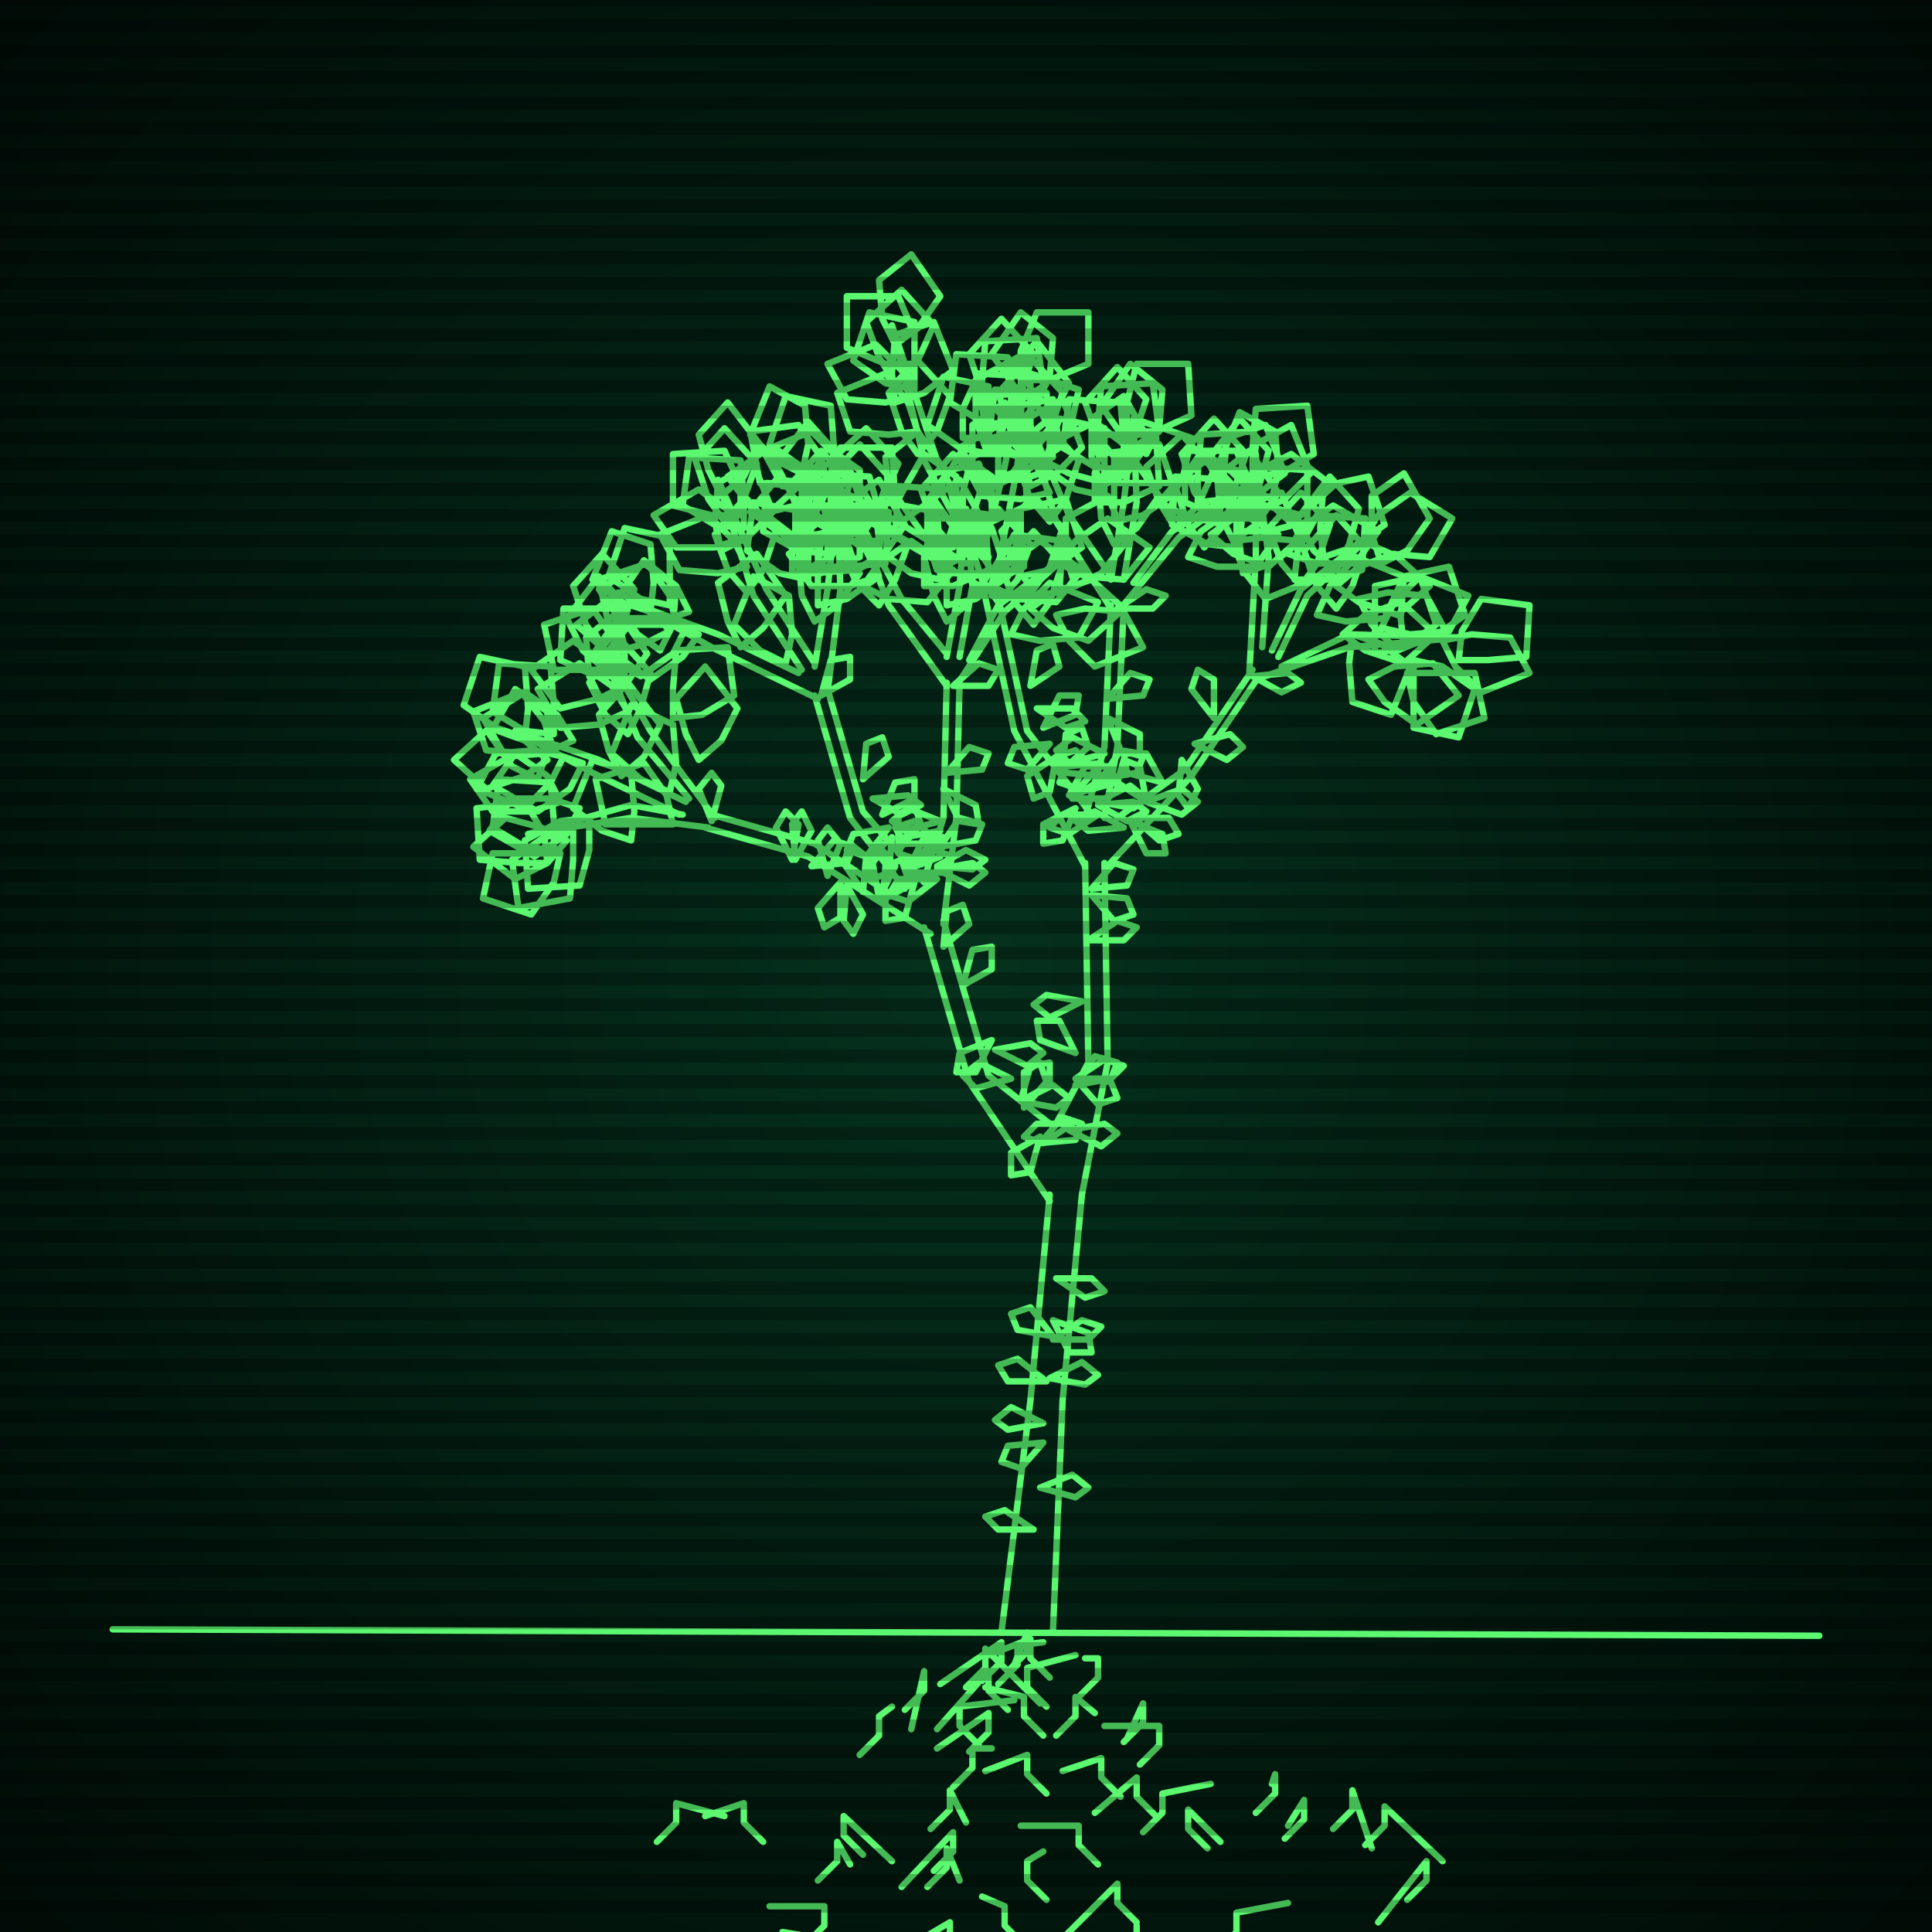 <svg xmlns="http://www.w3.org/2000/svg"
             width="600" height="600"
            >
    
            <style>
                @keyframes glow {0 % {opacity: 0.6;}
                3% {opacity: 0.9;} 30% {opacity: 0.6} 70% {opacity: 0.9}}
    
                .flicker {
                animation: glow 3s linear infinite alternate;
                animation-duration: 2.9s;
                animation-delay: 0.2s;
            }
    
    
            </style>
    
            <defs>
                <radialGradient id="screenGradient"
                                r="100%"
                >
                    <stop offset="0%" stop-color="#05321e"/>
                    <stop offset="90%" stop-color="black"/>
    
                </radialGradient>
            </defs>
    
            <rect
                fill="black"
                width="600" height="600"/>
    
            <rect
                className="flicker"
                fill="url(#screenGradient)"
                width="600" height="600"/>
    
    
            <path
                id="ground-path"
                className="flicker"
                style="fill: none;stroke: #5bf870;stroke-width:2px;stroke-linecap:round;stroke-linejoin:round;stroke-miterlimit:4;stroke-dasharray:none"
                d="M 35 506 L 565 508 "
            />
            <path
                id="branch-path"
                className="flicker"
                style="fill: none;stroke: #5bf870;stroke-width:2px;stroke-linecap:round;stroke-linejoin:round;stroke-miterlimit:4;stroke-dasharray:none"
                d="M 311 507 L 320 435 L 326 371 M 336 371 L 330 435 L 327 507 M 326 373 L 301 336 L 287 288 M 293 286 L 307 334 L 326 349 M 289 290 L 251 266 L 219 257 M 221 253 L 253 262 L 277 278 M 220 257 L 196 254 L 164 259 L 196 250 L 212 253 M 211 253 L 184 240 L 160 227 L 186 236 L 213 249 M 214 248 L 198 229 L 185 197 L 202 227 L 222 254 M 281 276 L 264 254 L 253 216 M 257 214 L 268 252 L 287 274 M 254 217 L 221 201 L 198 188 L 223 197 L 248 209 M 249 208 L 234 185 L 223 149 L 238 183 L 253 206 M 253 207 L 257 183 L 260 156 L 261 183 L 257 215 M 287 273 L 293 254 L 294 212 M 298 212 L 297 254 L 293 287 M 294 213 L 276 188 L 265 158 L 280 186 L 294 203 M 294 204 L 298 182 L 300 158 L 302 182 L 298 204 M 301 205 L 310 188 L 332 172 L 312 190 L 297 213 M 328 349 L 338 330 L 337 268 M 343 268 L 344 330 L 336 371 M 337 269 L 315 227 L 305 181 M 309 181 L 319 227 L 339 253 M 306 183 L 270 162 L 245 144 L 272 158 L 300 175 M 303 173 L 287 143 L 277 101 L 291 143 L 307 173 M 305 173 L 312 145 L 318 114 L 316 145 L 309 181 M 337 254 L 343 232 L 345 188 M 349 188 L 347 232 L 343 254 M 345 189 L 328 162 L 319 130 L 332 160 L 345 179 M 345 180 L 349 156 L 352 130 L 353 156 L 349 180 M 352 181 L 364 165 L 390 149 L 366 167 L 348 189 M 347 254 L 368 239 L 389 208 M 391 210 L 370 241 L 343 270 M 388 209 L 390 173 L 390 143 L 394 173 L 392 201 M 395 202 L 404 183 L 427 165 L 406 185 L 397 204 M 398 207 L 419 197 L 454 198 L 419 201 L 390 211 "
            />
            <path
                id="leaf-path"
                className="flicker"
                style="fill: none;stroke: #5bf870;stroke-width:2px;stroke-linecap:round;stroke-linejoin:round;stroke-miterlimit:4;stroke-dasharray:none"
                d="M 326 428 L 336 423 L 341 427 L 337 430 L 326 428 M 324 448 L 317 456 L 311 454 L 313 449 L 324 448 M 321 475 L 310 475 L 306 471 L 312 469 L 321 475 M 327 415 L 316 413 L 314 408 L 320 406 L 327 415 M 328 397 L 339 397 L 343 401 L 337 403 L 328 397 M 327 416 L 336 410 L 342 412 L 338 416 L 327 416 M 323 462 L 333 458 L 338 462 L 334 465 L 323 462 M 324 442 L 313 444 L 309 441 L 314 437 L 324 442 M 325 429 L 313 429 L 310 424 L 316 422 L 325 429 M 327 410 L 338 414 L 339 420 L 332 420 L 327 410 M 309 326 L 320 324 L 324 327 L 319 331 L 309 326 M 293 294 L 294 283 L 299 281 L 301 287 L 293 294 M 323 353 L 320 364 L 314 365 L 314 358 L 323 353 M 317 342 L 327 337 L 332 341 L 328 344 L 317 342 M 299 306 L 302 295 L 308 294 L 308 301 L 299 306 M 317 342 L 320 331 L 326 330 L 326 337 L 317 342 M 318 344 L 318 333 L 323 330 L 325 336 L 318 344 M 323 355 L 330 347 L 336 349 L 334 354 L 323 355 M 308 323 L 303 333 L 297 333 L 298 327 L 308 323 M 314 335 L 303 338 L 299 334 L 304 330 L 314 335 M 247 267 L 246 256 L 249 252 L 252 258 L 247 267 M 257 272 L 254 261 L 257 257 L 261 262 L 257 272 M 263 275 L 268 284 L 265 290 L 262 286 L 263 275 M 274 280 L 275 269 L 280 267 L 282 273 L 274 280 M 246 267 L 241 257 L 244 252 L 248 256 L 246 267 M 273 279 L 271 268 L 274 264 L 278 269 L 273 279 M 261 274 L 261 285 L 256 288 L 254 282 L 261 274 M 252 269 L 259 261 L 265 263 L 263 268 L 252 269 M 221 255 L 217 245 L 221 240 L 224 244 L 221 255 M 268 277 L 262 268 L 264 262 L 269 266 L 268 277 M 172 264 L 163 263 L 153 257 L 155 242 L 171 243 L 172 255 L 172 264 M 176 261 L 170 268 L 160 273 L 147 263 L 157 254 L 168 257 L 176 261 M 209 256 L 200 256 L 188 256 L 185 242 L 200 237 L 207 247 L 209 256 M 174 249 L 165 252 L 153 252 L 146 242 L 160 234 L 170 241 L 174 249 M 183 254 L 183 264 L 180 275 L 164 276 L 163 261 L 174 255 L 183 254 M 180 251 L 176 259 L 166 266 L 152 258 L 159 248 L 171 248 L 180 251 M 174 265 L 172 274 L 165 284 L 150 279 L 153 265 L 165 265 L 174 265 M 170 268 L 161 268 L 149 267 L 148 251 L 163 249 L 169 259 L 170 268 M 178 258 L 178 267 L 177 279 L 161 282 L 159 267 L 169 260 L 178 258 M 196 261 L 187 258 L 178 251 L 184 236 L 196 240 L 197 252 L 196 261 M 172 233 L 163 234 L 151 233 L 147 221 L 162 215 L 169 224 L 172 233 M 208 246 L 199 242 L 190 234 L 196 219 L 209 225 L 210 237 L 208 246 M 172 228 L 163 227 L 153 221 L 155 206 L 171 207 L 172 219 L 172 228 M 181 237 L 177 245 L 167 252 L 153 244 L 160 234 L 172 234 L 181 237 M 178 230 L 169 234 L 157 235 L 150 223 L 163 215 L 173 222 L 178 230 M 170 236 L 163 241 L 151 245 L 141 236 L 152 226 L 163 230 L 170 236 M 167 242 L 159 238 L 152 228 L 160 214 L 170 221 L 170 233 L 167 242 M 175 235 L 171 243 L 163 251 L 148 245 L 154 234 L 166 233 L 175 235 M 193 241 L 189 233 L 186 222 L 195 212 L 205 225 L 200 235 L 193 241 M 163 229 L 154 226 L 144 219 L 149 204 L 163 207 L 164 220 L 163 229 M 217 236 L 213 228 L 210 217 L 219 207 L 229 220 L 224 230 L 217 236 M 188 208 L 181 202 L 176 192 L 186 179 L 195 189 L 192 200 L 188 208 M 195 221 L 186 225 L 174 226 L 167 214 L 180 206 L 190 213 L 195 221 M 194 210 L 185 210 L 174 205 L 175 189 L 191 189 L 194 201 L 194 210 M 193 208 L 184 208 L 172 208 L 169 194 L 184 189 L 191 199 L 193 208 M 187 218 L 183 210 L 182 198 L 192 190 L 201 203 L 194 213 L 187 218 M 194 213 L 186 217 L 174 220 L 165 208 L 178 199 L 188 206 L 194 213 M 209 223 L 209 214 L 210 202 L 226 201 L 228 216 L 218 222 L 209 223 M 187 201 L 182 194 L 178 182 L 187 172 L 197 183 L 193 194 L 187 201 M 195 228 L 188 222 L 183 212 L 193 199 L 202 209 L 199 220 L 195 228 M 274 253 L 278 243 L 284 242 L 284 248 L 274 253 M 277 260 L 276 271 L 271 273 L 269 267 L 277 260 M 282 271 L 290 264 L 296 266 L 293 271 L 282 271 M 268 242 L 269 231 L 274 229 L 276 235 L 268 242 M 282 270 L 287 260 L 293 260 L 292 266 L 282 270 M 276 257 L 269 266 L 263 264 L 265 259 L 276 257 M 271 248 L 282 247 L 286 250 L 280 253 L 271 248 M 255 216 L 258 205 L 264 204 L 264 211 L 255 216 M 279 264 L 279 253 L 284 250 L 286 256 L 279 264 M 284 274 L 281 285 L 275 286 L 275 279 L 284 274 M 210 194 L 201 194 L 189 194 L 186 180 L 201 175 L 208 185 L 210 194 M 244 206 L 236 202 L 228 194 L 234 179 L 245 185 L 246 197 L 244 206 M 208 188 L 199 186 L 189 179 L 194 164 L 208 167 L 208 179 L 208 188 M 217 197 L 212 204 L 202 211 L 189 202 L 197 192 L 209 193 L 217 197 M 214 190 L 205 193 L 193 193 L 186 183 L 200 175 L 210 182 L 214 190 M 208 196 L 200 200 L 189 203 L 179 194 L 192 184 L 202 189 L 208 196 M 205 202 L 198 197 L 191 187 L 200 174 L 210 182 L 209 194 L 205 202 M 213 195 L 209 203 L 199 210 L 185 202 L 192 192 L 204 192 L 213 195 M 230 201 L 226 193 L 223 181 L 235 172 L 244 185 L 237 195 L 230 201 M 202 190 L 193 187 L 184 180 L 190 165 L 202 169 L 203 181 L 202 190 M 253 193 L 249 185 L 248 173 L 258 165 L 267 178 L 260 188 L 253 193 M 225 162 L 220 155 L 216 143 L 225 133 L 235 144 L 231 155 L 225 162 M 232 176 L 223 178 L 211 177 L 205 166 L 220 160 L 228 168 L 232 176 M 231 164 L 222 163 L 212 157 L 214 142 L 230 143 L 231 155 L 231 164 M 230 160 L 221 160 L 209 157 L 209 141 L 225 140 L 230 151 L 230 160 M 224 171 L 222 162 L 223 150 L 234 144 L 240 159 L 232 167 L 224 171 M 231 167 L 222 170 L 210 170 L 203 160 L 217 152 L 227 159 L 231 167 M 246 178 L 246 169 L 251 157 L 267 157 L 267 173 L 255 178 L 246 178 M 224 154 L 220 146 L 217 135 L 226 125 L 236 138 L 231 148 L 224 154 M 232 184 L 226 177 L 222 166 L 232 155 L 241 165 L 237 177 L 232 184 M 249 167 L 249 158 L 249 146 L 263 143 L 268 158 L 258 165 L 249 167 M 251 180 L 242 178 L 232 171 L 234 156 L 250 159 L 251 171 L 251 180 M 255 169 L 249 162 L 245 151 L 255 140 L 264 150 L 260 162 L 255 169 M 264 167 L 256 163 L 249 153 L 257 139 L 267 146 L 267 158 L 264 167 M 254 176 L 255 167 L 261 157 L 276 159 L 275 175 L 263 176 L 254 176 M 257 172 L 248 171 L 237 165 L 238 150 L 254 151 L 257 162 L 257 172 M 268 182 L 273 175 L 283 168 L 296 177 L 288 187 L 276 186 L 268 182 M 258 160 L 258 151 L 261 139 L 277 139 L 278 155 L 267 160 L 258 160 M 254 188 L 254 179 L 254 167 L 268 164 L 273 179 L 263 186 L 254 188 M 250 177 L 247 168 L 247 156 L 257 149 L 265 163 L 258 173 L 250 177 M 292 258 L 285 267 L 279 265 L 281 260 L 292 258 M 291 270 L 302 268 L 306 271 L 301 275 L 291 270 M 294 240 L 301 232 L 307 234 L 305 239 L 294 240 M 291 269 L 300 264 L 306 267 L 302 270 L 291 269 M 292 255 L 281 258 L 277 255 L 282 251 L 292 255 M 293 245 L 303 250 L 304 256 L 298 255 L 293 245 M 296 213 L 304 206 L 310 208 L 307 213 L 296 213 M 292 263 L 298 254 L 305 256 L 303 261 L 292 263 M 291 273 L 282 280 L 276 278 L 279 273 L 291 273 M 292 262 L 281 262 L 278 257 L 284 255 L 292 262 M 294 193 L 290 185 L 287 173 L 299 164 L 308 177 L 301 187 L 294 193 M 267 167 L 261 160 L 257 149 L 267 138 L 276 148 L 272 160 L 267 167 M 273 179 L 264 182 L 252 182 L 245 172 L 259 164 L 269 171 L 273 179 M 273 169 L 264 168 L 253 162 L 254 147 L 270 148 L 273 159 L 273 169 M 273 168 L 264 168 L 252 167 L 251 151 L 266 149 L 272 159 L 273 168 M 266 177 L 263 168 L 263 156 L 273 149 L 281 163 L 274 173 L 266 177 M 273 173 L 265 177 L 253 178 L 245 168 L 258 159 L 268 166 L 273 173 M 287 182 L 287 173 L 290 161 L 306 161 L 307 177 L 296 182 L 287 182 M 267 162 L 262 154 L 258 143 L 269 133 L 279 144 L 274 155 L 267 162 M 273 188 L 266 181 L 261 170 L 271 159 L 282 169 L 278 180 L 273 188 M 290 168 L 290 159 L 290 147 L 304 144 L 309 159 L 299 166 L 290 168 M 292 180 L 283 178 L 273 171 L 275 156 L 291 159 L 292 171 L 292 180 M 296 170 L 290 163 L 286 152 L 296 141 L 305 151 L 301 163 L 296 170 M 305 169 L 297 165 L 290 155 L 298 141 L 308 148 L 308 160 L 305 169 M 294 178 L 295 169 L 301 159 L 316 161 L 315 177 L 303 178 L 294 178 M 298 173 L 289 172 L 278 166 L 279 151 L 295 152 L 298 163 L 298 173 M 308 182 L 313 175 L 323 168 L 336 177 L 328 187 L 316 186 L 308 182 M 299 162 L 299 153 L 302 141 L 318 141 L 319 157 L 308 162 L 299 162 M 294 188 L 294 179 L 294 167 L 308 164 L 313 179 L 303 186 L 294 188 M 291 177 L 288 168 L 288 156 L 298 149 L 306 163 L 299 173 L 291 177 M 310 187 L 305 180 L 301 168 L 310 158 L 320 169 L 316 180 L 310 187 M 317 179 L 317 170 L 317 158 L 331 155 L 336 170 L 326 177 L 317 179 M 334 182 L 331 173 L 331 161 L 344 154 L 350 168 L 342 178 L 334 182 M 320 189 L 327 184 L 339 180 L 349 189 L 338 199 L 327 195 L 320 189 M 321 183 L 315 176 L 311 165 L 321 154 L 330 164 L 326 176 L 321 183 M 328 191 L 337 189 L 349 190 L 355 201 L 340 207 L 332 199 L 328 191 M 329 175 L 334 168 L 344 161 L 357 170 L 349 180 L 337 179 L 329 175 M 314 197 L 318 189 L 326 181 L 341 187 L 335 198 L 323 199 L 314 197 M 308 185 L 309 176 L 315 166 L 330 168 L 329 184 L 317 185 L 308 185 M 321 194 L 315 187 L 311 176 L 321 165 L 330 175 L 326 187 L 321 194 M 339 276 L 346 268 L 352 270 L 350 275 L 339 276 M 333 349 L 324 355 L 318 353 L 322 349 L 333 349 M 334 335 L 345 336 L 347 341 L 341 343 L 334 335 M 338 292 L 347 286 L 353 288 L 349 292 L 338 292 M 334 335 L 343 329 L 349 331 L 345 335 L 334 335 M 334 337 L 340 328 L 347 330 L 345 335 L 334 337 M 332 351 L 343 349 L 347 352 L 342 356 L 332 351 M 336 311 L 326 316 L 321 312 L 325 309 L 336 311 M 334 327 L 323 323 L 322 317 L 329 317 L 334 327 M 339 278 L 350 279 L 352 284 L 346 286 L 339 278 M 324 226 L 329 216 L 335 216 L 334 222 L 324 226 M 328 235 L 326 246 L 321 248 L 319 241 L 328 235 M 333 248 L 342 242 L 348 244 L 344 248 L 333 248 M 320 213 L 322 202 L 327 200 L 329 207 L 320 213 M 332 247 L 337 238 L 344 238 L 343 244 L 332 247 M 326 231 L 319 239 L 313 237 L 315 232 L 326 231 M 322 220 L 333 220 L 337 224 L 331 226 L 322 220 M 308 181 L 312 171 L 318 170 L 318 176 L 308 181 M 330 239 L 331 228 L 336 226 L 338 232 L 330 239 M 334 251 L 330 261 L 324 262 L 324 256 L 334 251 M 257 151 L 248 151 L 236 150 L 233 134 L 248 132 L 255 142 L 257 151 M 294 169 L 286 165 L 279 155 L 287 141 L 297 148 L 297 160 L 294 169 M 258 148 L 249 145 L 239 138 L 244 123 L 258 126 L 259 139 L 258 148 M 267 158 L 261 165 L 251 170 L 238 160 L 248 151 L 259 154 L 267 158 M 264 150 L 255 152 L 243 151 L 237 140 L 252 134 L 260 142 L 264 150 M 255 153 L 247 157 L 235 160 L 226 148 L 239 139 L 249 146 L 255 153 M 253 160 L 246 154 L 241 144 L 251 131 L 260 141 L 257 152 L 253 160 M 261 154 L 256 161 L 246 168 L 233 159 L 241 149 L 253 150 L 261 154 M 280 162 L 276 154 L 275 142 L 285 134 L 294 147 L 287 157 L 280 162 M 249 147 L 241 143 L 233 135 L 239 120 L 250 126 L 251 138 L 249 147 M 305 153 L 302 144 L 302 132 L 312 125 L 320 139 L 313 149 L 305 153 M 278 119 L 273 111 L 269 100 L 280 90 L 290 101 L 285 112 L 278 119 M 285 134 L 276 135 L 264 134 L 260 122 L 275 116 L 282 125 L 285 134 M 284 121 L 275 119 L 265 112 L 270 97 L 284 100 L 284 112 L 284 121 M 284 113 L 275 113 L 263 108 L 263 92 L 279 92 L 284 104 L 284 113 M 278 125 L 277 116 L 278 104 L 290 100 L 296 115 L 287 122 L 278 125 M 284 123 L 275 125 L 263 124 L 257 113 L 272 107 L 280 115 L 284 123 M 299 136 L 299 127 L 304 116 L 320 117 L 320 133 L 308 136 L 299 136 M 278 107 L 274 99 L 273 87 L 283 79 L 292 92 L 285 102 L 278 107 M 285 141 L 280 134 L 276 122 L 285 112 L 295 123 L 291 134 L 285 141 M 305 127 L 305 118 L 306 106 L 322 105 L 324 120 L 314 126 L 305 127 M 307 141 L 298 139 L 288 132 L 293 117 L 307 120 L 307 132 L 307 141 M 311 129 L 305 122 L 301 110 L 311 99 L 321 110 L 317 122 L 311 129 M 322 125 L 315 120 L 308 110 L 317 97 L 327 105 L 326 117 L 322 125 M 311 135 L 313 126 L 320 116 L 335 121 L 332 135 L 320 135 L 311 135 M 314 132 L 305 131 L 295 125 L 297 110 L 313 111 L 314 123 L 314 132 M 324 143 L 330 136 L 340 131 L 353 141 L 343 150 L 332 147 L 324 143 M 317 118 L 317 109 L 322 97 L 338 97 L 338 113 L 326 118 L 317 118 M 310 148 L 310 139 L 311 127 L 327 124 L 329 139 L 319 146 L 310 148 M 306 139 L 303 130 L 303 118 L 316 111 L 322 125 L 314 135 L 306 139 M 342 237 L 335 245 L 329 243 L 331 238 L 342 237 M 341 250 L 352 249 L 356 252 L 350 255 L 341 250 M 344 217 L 351 209 L 357 211 L 355 216 L 344 217 M 341 249 L 351 244 L 356 248 L 352 251 L 341 249 M 343 234 L 332 237 L 328 233 L 333 229 L 343 234 M 344 223 L 354 228 L 354 234 L 348 233 L 344 223 M 347 189 L 356 183 L 362 185 L 358 189 L 347 189 M 342 242 L 348 233 L 355 235 L 353 240 L 342 242 M 341 253 L 332 259 L 326 257 L 330 253 L 341 253 M 342 241 L 331 240 L 328 235 L 334 233 L 342 241 M 346 169 L 342 161 L 341 149 L 351 141 L 360 154 L 353 164 L 346 169 M 320 141 L 314 134 L 310 122 L 320 111 L 330 122 L 326 134 L 320 141 M 326 153 L 317 155 L 305 154 L 299 143 L 314 137 L 322 145 L 326 153 M 326 143 L 317 142 L 307 136 L 309 121 L 325 122 L 326 134 L 326 143 M 327 142 L 317 142 L 306 139 L 305 123 L 320 122 L 326 133 L 327 142 M 320 151 L 318 142 L 319 130 L 330 124 L 336 139 L 328 147 L 320 151 M 326 146 L 317 149 L 305 149 L 298 139 L 312 131 L 322 138 L 326 146 M 340 156 L 340 147 L 343 135 L 359 135 L 360 151 L 349 156 L 340 156 M 320 135 L 316 127 L 313 116 L 322 106 L 332 119 L 327 129 L 320 135 M 326 162 L 320 155 L 316 144 L 326 133 L 335 143 L 331 155 L 326 162 M 341 141 L 341 132 L 342 120 L 358 119 L 360 134 L 350 140 L 341 141 M 343 154 L 334 152 L 324 145 L 329 130 L 343 133 L 343 145 L 343 154 M 347 143 L 341 136 L 337 125 L 347 114 L 356 124 L 352 136 L 347 143 M 356 141 L 349 136 L 342 126 L 351 113 L 361 121 L 360 133 L 356 141 M 346 150 L 348 141 L 355 131 L 370 136 L 367 150 L 355 150 L 346 150 M 349 146 L 340 145 L 330 139 L 332 124 L 348 125 L 349 137 L 349 146 M 360 156 L 366 149 L 376 142 L 389 151 L 380 163 L 368 160 L 360 156 M 350 134 L 350 125 L 353 113 L 369 113 L 370 129 L 359 134 L 350 134 M 346 162 L 346 153 L 346 141 L 360 138 L 365 153 L 355 160 L 346 162 M 342 151 L 339 142 L 339 130 L 349 123 L 357 137 L 350 147 L 342 151 M 365 164 L 360 156 L 356 145 L 367 135 L 377 146 L 372 157 L 365 164 M 372 156 L 372 147 L 373 135 L 389 134 L 391 149 L 381 155 L 372 156 M 391 159 L 389 150 L 390 138 L 401 132 L 407 147 L 399 155 L 391 159 M 376 166 L 383 161 L 395 157 L 405 166 L 394 176 L 383 172 L 376 166 M 377 160 L 371 153 L 367 141 L 377 130 L 387 141 L 383 153 L 377 160 M 383 168 L 392 167 L 404 168 L 408 180 L 393 186 L 386 177 L 383 168 M 385 153 L 391 146 L 401 141 L 414 151 L 404 160 L 393 157 L 385 153 M 369 173 L 373 165 L 383 158 L 397 166 L 390 176 L 378 176 L 369 173 M 363 161 L 365 152 L 372 142 L 387 147 L 384 161 L 372 161 L 363 161 M 374 170 L 369 163 L 365 151 L 374 141 L 384 152 L 380 163 L 374 170 M 351 255 L 361 259 L 362 265 L 356 265 L 351 255 M 371 231 L 382 228 L 386 232 L 381 236 L 371 231 M 352 254 L 363 254 L 366 259 L 360 261 L 352 254 M 361 243 L 350 240 L 349 234 L 356 234 L 361 243 M 367 236 L 372 245 L 369 251 L 366 247 L 367 236 M 389 210 L 400 209 L 404 212 L 398 215 L 389 210 M 356 249 L 367 245 L 372 249 L 367 253 L 356 249 M 349 257 L 338 258 L 334 255 L 340 252 L 349 257 M 356 249 L 347 243 L 349 236 L 354 238 L 356 249 M 377 223 L 370 214 L 372 208 L 377 211 L 377 223 M 381 157 L 380 148 L 381 136 L 393 132 L 399 147 L 390 154 L 381 157 M 384 170 L 375 169 L 364 163 L 365 148 L 381 149 L 384 160 L 384 170 M 387 159 L 380 153 L 375 143 L 385 130 L 394 140 L 391 151 L 387 159 M 395 155 L 387 151 L 379 143 L 385 128 L 396 134 L 397 146 L 395 155 M 385 165 L 385 156 L 390 145 L 406 146 L 406 162 L 394 165 L 385 165 M 389 161 L 380 161 L 368 156 L 368 140 L 384 140 L 389 152 L 389 161 M 400 172 L 404 164 L 414 157 L 428 165 L 421 175 L 409 175 L 400 172 M 389 148 L 389 139 L 390 127 L 406 126 L 408 141 L 398 147 L 389 148 M 386 178 L 385 169 L 386 157 L 398 153 L 404 168 L 395 175 L 386 178 M 383 168 L 379 160 L 378 148 L 388 140 L 397 153 L 390 163 L 383 168 M 404 182 L 398 175 L 394 164 L 404 153 L 413 163 L 409 175 L 404 182 M 411 173 L 410 164 L 411 151 L 425 148 L 430 163 L 420 170 L 411 173 M 429 175 L 426 166 L 426 154 L 436 147 L 444 161 L 437 171 L 429 175 M 415 182 L 422 176 L 433 172 L 444 182 L 434 191 L 422 187 L 415 182 M 415 177 L 408 171 L 403 161 L 413 148 L 422 158 L 419 169 L 415 177 M 422 186 L 431 184 L 443 185 L 449 196 L 434 202 L 426 194 L 422 186 M 423 168 L 428 160 L 438 153 L 451 161 L 444 173 L 432 172 L 423 168 M 409 191 L 413 182 L 421 173 L 436 179 L 430 192 L 418 193 L 409 191 M 402 180 L 403 171 L 409 160 L 424 161 L 423 177 L 412 180 L 402 180 M 415 189 L 409 182 L 405 171 L 415 160 L 424 170 L 420 182 L 415 189 M 429 195 L 433 187 L 441 179 L 456 185 L 450 196 L 438 197 L 429 195 M 453 205 L 454 196 L 460 186 L 475 188 L 474 204 L 462 205 L 453 205 M 437 209 L 446 209 L 458 209 L 461 223 L 446 228 L 439 218 L 437 209 M 436 201 L 435 192 L 436 179 L 450 176 L 455 191 L 445 198 L 436 201 M 439 205 L 448 207 L 458 214 L 453 229 L 439 226 L 439 214 L 439 205 M 448 199 L 457 197 L 469 198 L 475 209 L 460 215 L 452 207 L 448 199 M 425 211 L 433 207 L 445 206 L 453 216 L 440 225 L 430 218 L 425 211 M 417 197 L 424 191 L 435 187 L 446 197 L 436 206 L 424 202 L 417 197 M 427 203 L 427 194 L 427 182 L 441 179 L 446 194 L 436 201 L 427 203 M 420 197 L 429 200 L 438 207 L 432 222 L 420 218 L 419 206 L 420 197 "
            />
            <path
                id="root-path"
                className="flicker"
                style="fill: none;stroke: #5bf870;stroke-width:2px;stroke-linecap:round;stroke-linejoin:round;stroke-miterlimit:4;stroke-dasharray:none"
                d="M 315 517 L 319 507 L 319 513 L 313 519 M 307 514 L 320 509 L 320 515 L 326 521 M 324 510 L 316 511 L 316 517 L 310 523 M 292 523 L 311 510 L 311 516 L 305 522 M 334 514 L 319 518 L 319 524 L 325 530 M 323 529 L 306 512 L 306 518 L 300 524 M 291 537 L 307 519 L 307 525 L 313 531 M 306 524 L 318 527 L 318 533 L 324 539 M 337 515 L 341 515 L 341 521 L 335 527 M 340 532 L 334 527 L 334 533 L 328 539 M 291 543 L 307 532 L 307 538 L 301 544 M 315 528 L 298 530 L 298 536 L 304 542 M 283 537 L 287 519 L 287 525 L 281 531 M 306 550 L 319 545 L 319 551 L 325 557 M 308 543 L 302 543 L 302 549 L 296 555 M 350 540 L 355 529 L 355 535 L 349 541 M 330 550 L 342 546 L 342 552 L 348 558 M 343 536 L 360 536 L 360 542 L 354 548 M 277 530 L 273 533 L 273 539 L 267 545 M 300 566 L 295 556 L 295 562 L 289 568 M 340 563 L 353 552 L 353 558 L 359 564 M 317 567 L 335 567 L 335 573 L 341 579 M 376 554 L 361 557 L 361 563 L 355 569 M 280 586 L 296 569 L 296 575 L 290 581 M 324 575 L 319 578 L 319 584 L 325 590 M 298 584 L 294 574 L 294 580 L 288 586 M 379 572 L 369 562 L 369 568 L 375 574 M 277 578 L 262 564 L 262 570 L 268 576 M 330 602 L 347 585 L 347 591 L 353 597 M 305 589 L 312 592 L 312 598 L 318 604 M 395 554 L 396 551 L 396 557 L 390 563 M 264 579 L 260 572 L 260 578 L 254 584 M 278 607 L 295 597 L 295 603 L 289 609 M 300 602 L 319 605 L 319 611 L 325 617 M 353 598 L 353 602 L 353 608 L 347 614 M 400 567 L 405 559 L 405 565 L 399 571 M 219 564 L 231 560 L 231 566 L 237 572 M 239 592 L 256 592 L 256 598 L 250 604 M 400 591 L 384 594 L 384 600 L 378 606 M 426 574 L 420 556 L 420 562 L 414 568 M 306 637 L 319 626 L 319 632 L 325 638 M 243 600 L 249 601 L 249 607 L 255 613 M 225 564 L 210 560 L 210 566 L 204 572 M 448 578 L 430 561 L 430 567 L 424 573 M 393 626 L 394 608 L 394 614 L 400 620 M 309 648 L 319 641 L 319 647 L 325 653 M 268 633 L 272 632 L 272 638 L 266 644 M 407 627 L 389 622 L 389 628 L 383 634 M 428 597 L 443 578 L 443 584 L 437 590 M 325 649 L 307 651 L 307 657 L 313 663 M 342 666 L 357 647 L 357 653 L 351 659 "
            />
    
    
            <g id="stripes"
            >
                <path
                    id="stripe-path"
                    style="stroke: rgba(0, 0, 0, 0.25);stroke-width:4px;"
                    d="M 0,0 L 600,0 M 0,8 L 600,8 M 0,16 L 600,16 M 0,24 L 600,24 M 0,32 L 600,32 M 0,40 L 600,40 M 0,48 L 600,48 M 0,56 L 600,56 M 0,64 L 600,64 M 0,72 L 600,72 M 0,80 L 600,80 M 0,88 L 600,88 M 0,96 L 600,96 M 0,104 L 600,104 M 0,112 L 600,112 M 0,120 L 600,120 M 0,128 L 600,128 M 0,136 L 600,136 M 0,144 L 600,144 M 0,152 L 600,152 M 0,160 L 600,160 M 0,168 L 600,168 M 0,176 L 600,176 M 0,184 L 600,184 M 0,192 L 600,192 M 0,200 L 600,200 M 0,208 L 600,208 M 0,216 L 600,216 M 0,224 L 600,224 M 0,232 L 600,232 M 0,240 L 600,240 M 0,248 L 600,248 M 0,256 L 600,256 M 0,264 L 600,264 M 0,272 L 600,272 M 0,280 L 600,280 M 0,288 L 600,288 M 0,296 L 600,296 M 0,304 L 600,304 M 0,312 L 600,312 M 0,320 L 600,320 M 0,328 L 600,328 M 0,336 L 600,336 M 0,344 L 600,344 M 0,352 L 600,352 M 0,360 L 600,360 M 0,368 L 600,368 M 0,376 L 600,376 M 0,384 L 600,384 M 0,392 L 600,392 M 0,400 L 600,400 M 0,408 L 600,408 M 0,416 L 600,416 M 0,424 L 600,424 M 0,432 L 600,432 M 0,440 L 600,440 M 0,448 L 600,448 M 0,456 L 600,456 M 0,464 L 600,464 M 0,472 L 600,472 M 0,480 L 600,480 M 0,488 L 600,488 M 0,496 L 600,496 M 0,504 L 600,504 M 0,512 L 600,512 M 0,520 L 600,520 M 0,528 L 600,528 M 0,536 L 600,536 M 0,544 L 600,544 M 0,552 L 600,552 M 0,560 L 600,560 M 0,568 L 600,568 M 0,576 L 600,576 M 0,584 L 600,584 M 0,592 L 600,592 z"
                />
            </g>
        </svg>
        